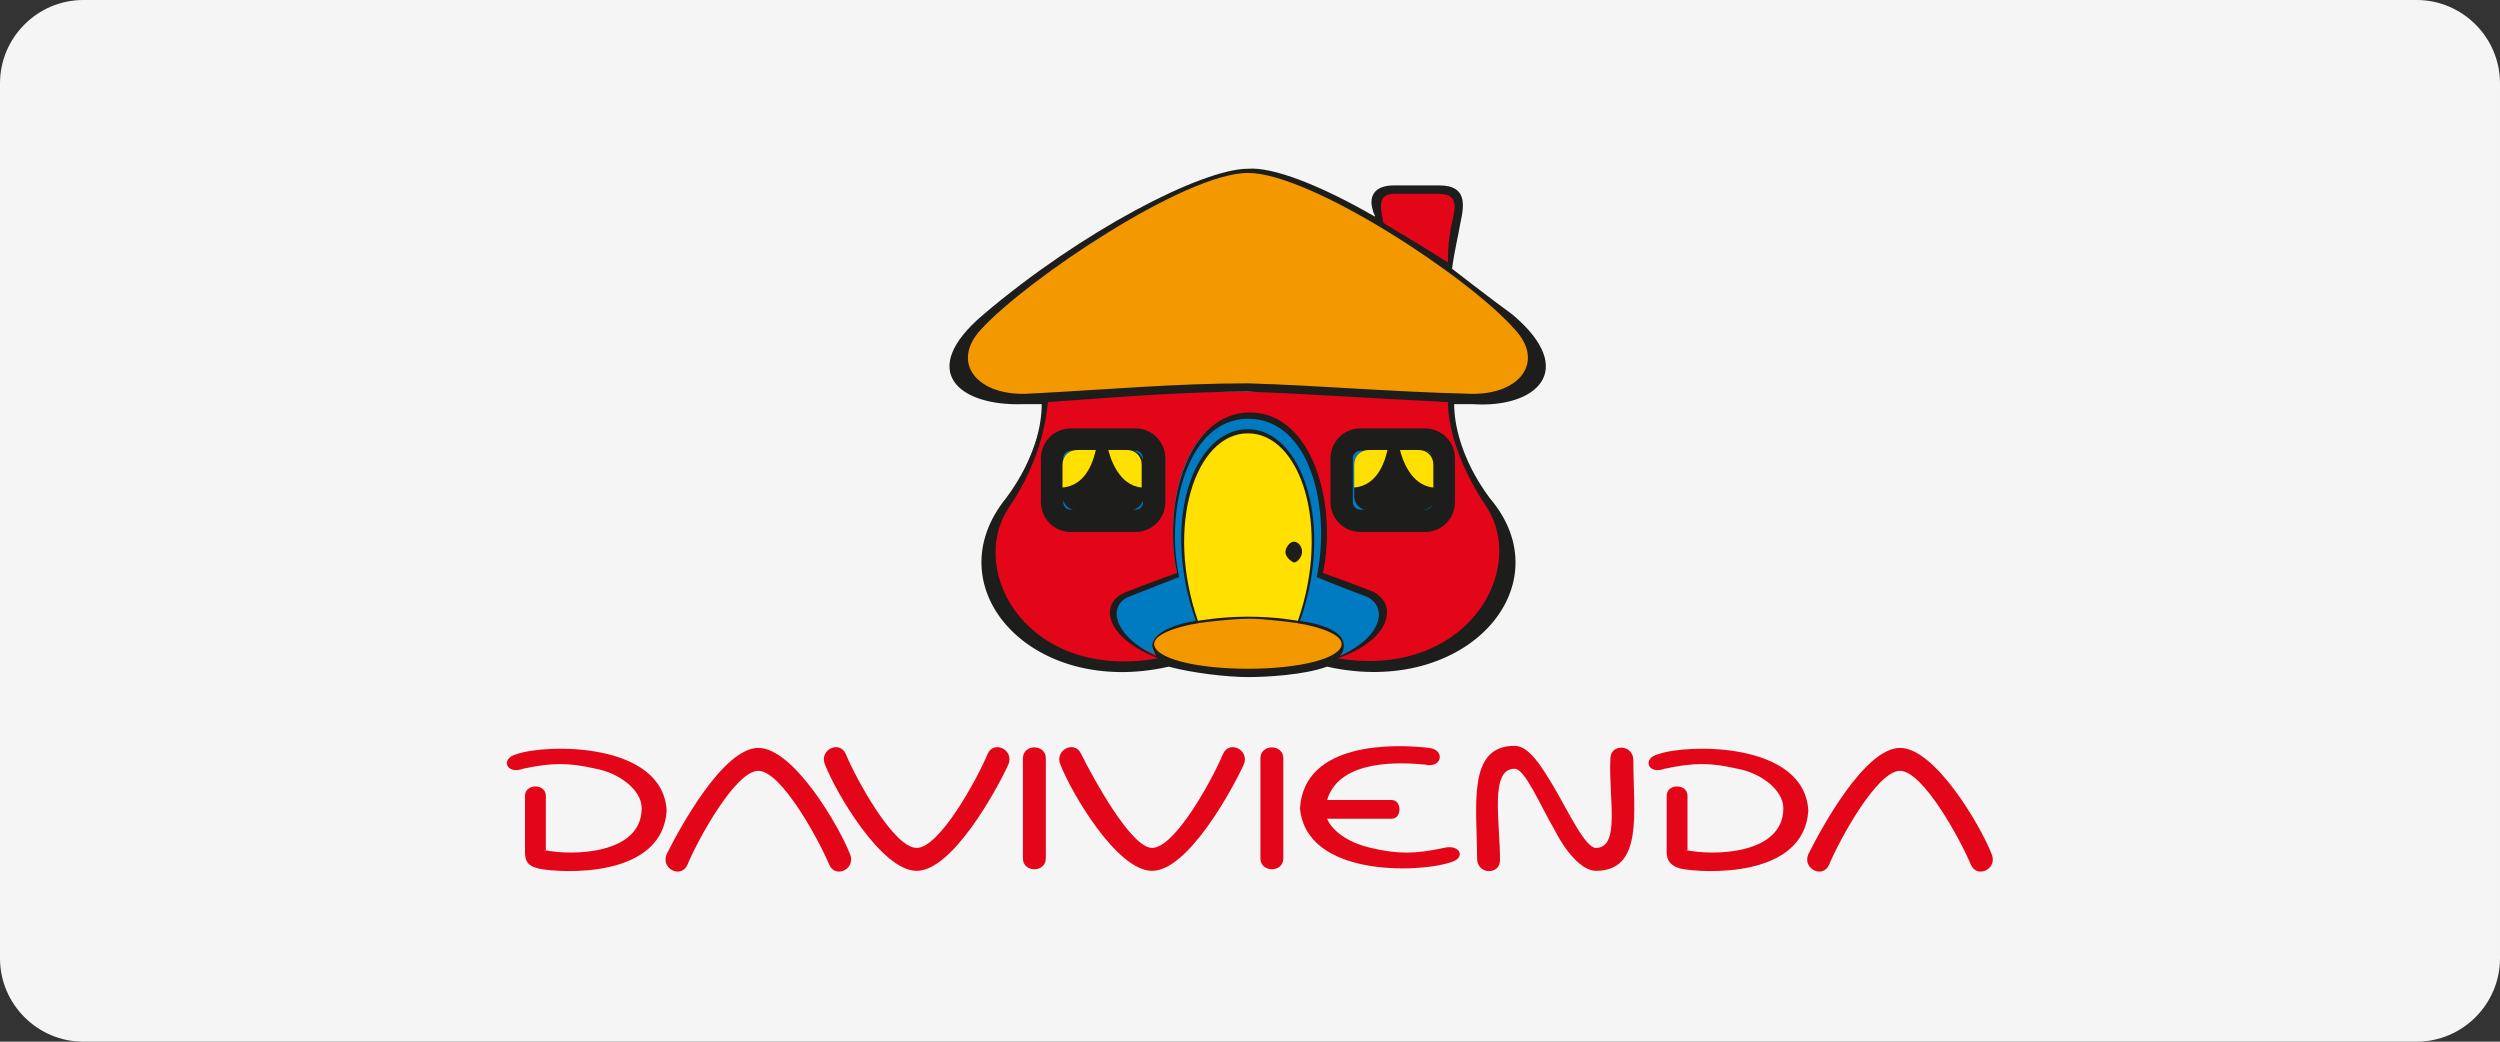 <?xml version="1.0" encoding="utf-8"?>
<!-- Generator: Adobe Illustrator 26.1.0, SVG Export Plug-In . SVG Version: 6.00 Build 0)  -->
<svg version="1.1" id="Capa_2" xmlns="http://www.w3.org/2000/svg" xmlns:xlink="http://www.w3.org/1999/xlink" x="0px" y="0px"
	 viewBox="0 0 120 50" style="enable-background:new 0 0 120 50;" xml:space="preserve">
<rect x="0" y="0" width="120" height="50" fill="#333333" stroke="none"/>
<style type="text/css">
	.st0{fill:#F5F5F5;}
	.st1{fill-rule:evenodd;clip-rule:evenodd;fill:#E30518;}
	.st2{fill-rule:evenodd;clip-rule:evenodd;fill:#007AC0;}
	.st3{fill-rule:evenodd;clip-rule:evenodd;fill:#FFE000;}
	.st4{fill-rule:evenodd;clip-rule:evenodd;fill:#F49800;}
	.st5{fill-rule:evenodd;clip-rule:evenodd;fill:#007AC0;stroke:#1D1D1B;stroke-width:1.072;stroke-miterlimit:3.864;}
	.st6{fill-rule:evenodd;clip-rule:evenodd;fill:#1D1D1B;}
	.st7{fill:#E30518;}
</style>
<path class="st0" d="M4,0h112c2.2,0,4,1.8,4,4v42c0,2.2-1.8,4-4,4H4c-2.2,0-4-1.8-4-4V4C0,1.8,1.8,0,4,0z"/>
<g>
	<g>
		<path class="st1" d="M50.1,18.8c0.1,0.5,0,2.6-2,5.6c-2.1,3.2,1.2,8.7,7.7,7.3c1.4,0.5,3,0.6,4,0.6c1,0,2.6-0.1,4-0.6
			c6.6,1.4,9.8-4.1,7.7-7.3c-2-2.9-2-5.1-2-5.6L50.1,18.8z"/>
		<path class="st2" d="M59.9,32.2c-6.4-0.2-7.6-3.1-5.8-3.7c1-0.4,2.4-1,2.4-1c-0.7-3.3,0.4-7.6,3.4-7.6c3,0,4.1,4.4,3.4,7.6
			c0,0,1.4,0.5,2.4,0.9C67.3,29.2,66.3,32.1,59.9,32.2z"/>
		<path class="st3" d="M57.5,29.9c-1.7-4.7-0.2-9.2,2.4-9.2c2.5,0,4.2,4.3,2.4,9.2c0,0-0.8-0.2-2.5-0.2
			C58.5,29.7,57.5,29.9,57.5,29.9z"/>
		<path class="st4" d="M59.9,32.3c2.6,0,4.6-0.5,4.6-1.3s-2-1.3-4.6-1.3c-2.6,0-4.6,0.5-4.6,1.3S57.3,32.3,59.9,32.3z"/>
		<g>
			<g>
				<path class="st5" d="M51.4,21.1h3.1c0.5,0,0.9,0.4,0.9,0.9v2.1c0,0.5-0.4,0.9-0.9,0.9h-3.1c-0.5,0-0.9-0.4-0.9-0.9V22
					C50.5,21.5,50.9,21.1,51.4,21.1z"/>
				<path class="st6" d="M51,22.3c0-0.4,0.3-0.7,0.7-0.7h2.5c0.4,0,0.7,0.3,0.7,0.7v1.5c0,0.4-0.3,0.7-0.7,0.7h-2.5
					c-0.4,0-0.7-0.3-0.7-0.7V22.3z"/>
				<path class="st3" d="M54.8,23.4c-1.1-0.1-1.5-1.4-1.6-1.8h0.9c0.4,0,0.7,0.3,0.7,0.7L54.8,23.4L54.8,23.4z"/>
				<path class="st3" d="M52.6,21.6c-0.1,0.4-0.4,1.7-1.6,1.8v-1.1c0-0.4,0.3-0.7,0.7-0.7C51.7,21.6,52.6,21.6,52.6,21.6z"/>
			</g>
			<g>
				<path class="st5" d="M65.3,21.1h3.1c0.5,0,0.9,0.4,0.9,0.9v2.1c0,0.5-0.4,0.9-0.9,0.9h-3.1c-0.5,0-0.9-0.4-0.9-0.9V22
					C64.4,21.5,64.8,21.1,65.3,21.1z"/>
				<path class="st6" d="M65,22.3c0-0.4,0.3-0.7,0.7-0.7h2.5c0.4,0,0.7,0.3,0.7,0.7v1.5c0,0.4-0.3,0.7-0.7,0.7h-2.5
					c-0.4,0-0.7-0.3-0.7-0.7V22.3z"/>
				<path class="st3" d="M68.8,23.4c-1.1-0.1-1.5-1.4-1.6-1.8h0.9c0.4,0,0.7,0.3,0.7,0.7L68.8,23.4L68.8,23.4z"/>
				<path class="st3" d="M66.6,21.6c-0.1,0.4-0.4,1.7-1.6,1.8v-1.1c0-0.4,0.3-0.7,0.7-0.7C65.7,21.6,66.6,21.6,66.6,21.6z"/>
			</g>
		</g>
		<path class="st1" d="M66.3,10.8c-0.3-1.1-0.4-1.7,0.6-1.7h2.2c1.4,0,0.8,1,0.7,2.1c-0.2,1.4-0.2,1.8-0.2,1.8S66.3,10.8,66.3,10.8z
			"/>
		<path class="st4" d="M59.9,18.7c-3.3,0-7.9,0.3-10.9,0.5c-2.2,0.2-4-1.5-2.5-3.2c3.2-3.5,11-7.8,13.4-7.8c2.5,0,10.2,4.4,13.4,7.8
			c1.5,1.6,0,3.2-2.3,3.2C68.5,19.2,63.2,18.7,59.9,18.7z"/>
		<g>
			<path class="st6" d="M61.7,26.5c0-0.2,0.2-0.5,0.4-0.5c0.2,0,0.4,0.2,0.4,0.5c0,0.2-0.2,0.5-0.4,0.5
				C61.9,26.9,61.7,26.7,61.7,26.5z"/>
			<path class="st6" d="M59.9,29.6c-1.3,0-2.4,0.2-2.4,0.2c-1.6-4.6-0.1-9,2.4-9c2.5,0,4,4.4,2.4,9C62.3,29.8,61.3,29.6,59.9,29.6z
				 M62.2,29.9c1.3,0.2,2.2,0.6,2.2,1c0,0.7-2,1.2-4.5,1.2c-2.5,0-4.5-0.5-4.5-1.2c0-0.4,0.9-0.8,2.2-1c0,0,1.4-0.2,2.4-0.2
				C60.8,29.7,62.2,29.9,62.2,29.9z M62.4,29.8c1.7-4.8,0-9.2-2.5-9.2c-2.6,0-4.2,4.4-2.5,9.2c-1.3,0.2-2.1,0.7-2.1,1.2
				c0,0.1,0.1,0.3,0.2,0.5c-2.1-1-2.4-2.5-1.2-2.9c1-0.4,2.3-0.9,2.3-0.9c-0.7-3.2,0.4-7.6,3.3-7.6c3,0,4,4.3,3.3,7.6
				c0,0,1.2,0.5,2.3,0.9c1.1,0.4,1,1.9-1.2,2.9c0.1-0.1,0.2-0.3,0.2-0.4C64.6,30.4,63.7,30,62.4,29.8z M66.4,10.7
				c-0.2-1-0.2-1.4,0.6-1.4H69c1.3,0,0.7,1,0.6,1.9c-0.1,0.6-0.1,1.1-0.1,1.4C68.4,11.9,67.4,11.3,66.4,10.7z M64.2,31.6
				c6.1,1,9.1-4.1,7.2-7.2c-1.5-2.2-1.9-4.1-1.9-5.1c-4-0.2-6.8-0.4-9.6-0.5c-2.8,0-5.5,0.2-9.6,0.5c-0.1,1-0.4,2.9-1.9,5.1
				c-2,3.1,1,8.3,7.2,7.2c-2.6-1-2.9-2.7-1.5-3.2c1-0.4,2.4-0.9,2.4-0.9c-0.7-3.3,0.5-7.7,3.5-7.7s4.2,4.4,3.5,7.7
				c0,0,1.4,0.5,2.4,0.9C67.1,29,66.8,30.7,64.2,31.6z M59.9,18.4c-3.5,0-6.7,0.3-10.6,0.5c-2.4,0.1-3.7-1.5-2.2-3.1
				c2.2-2.4,9.8-7.5,12.8-7.5c3,0,10.6,5,12.8,7.5c1.5,1.6,0.2,3.2-2.2,3.1C66.6,18.8,63.3,18.5,59.9,18.4z M66,10.4
				c0-0.1-0.1-0.2-0.1-0.3c-0.2-0.6,0-1.2,1-1.2h2.2c1.3,0,1.2,0.9,1,1.8c-0.1,0.6-0.3,1.4-0.4,2.2c0,0,1.8,1.4,2.9,2.2
				c3.2,2.7,1.1,4.5-1.9,4.3c-0.3,0-0.6,0-0.9,0c0,0.9,0.3,2.6,1.7,4.5c3.6,4.2-1.1,9.6-7.8,8.1c-1.1,0.4-2.9,0.5-3.8,0.5
				c-1,0-2.7-0.2-3.8-0.5c-6.6,1.5-11.3-3.8-7.8-8.1c1.4-1.9,1.7-3.5,1.7-4.5l-0.9,0c-3.1,0.1-5.1-1.6-1.9-4.3c4.7-4,10.5-7,12.7-7
				C61.1,8,63.4,8.9,66,10.4z"/>
		</g>
	</g>
	<g>
		<g>
			<g>
				<path class="st7" d="M26.1,40.8c1.4,0.3,4.7,0.2,4.7-2c0-0.9-1.1-1.7-2.2-1.9c-1.3-0.3-2.1-0.3-3.5,0c-0.8,0.3-1.1-0.5-0.3-0.7
					c1.4-0.5,7-0.6,7.2,2.7c-0.2,3.3-5.1,3-6.1,2.8c-0.4-0.1-0.7-0.2-0.7-0.8v-2.7c0-0.6,1-0.6,1,0V40.8z"/>
				<path class="st7" d="M36.4,37c-1.1,0-2.9,3.3-3.4,4.5c-0.3,0.7-1.3,0.2-1-0.5c0.6-1.2,2.7-5.1,4.4-5.1c1.7,0,3.9,3.8,4.4,5.1
					c0.3,0.7-0.7,1.2-1,0.5C39.3,40.3,37.5,37,36.4,37z"/>
				<path class="st7" d="M44,40.7c1.1,0,2.9-3.3,3.4-4.5c0.3-0.7,1.3-0.2,1,0.5c-0.6,1.3-2.7,5.1-4.4,5.1c-1.7,0-3.9-3.8-4.4-5.1
					c-0.3-0.7,0.7-1.2,1-0.5C41.1,37.4,42.9,40.7,44,40.7z"/>
				<path class="st7" d="M50.2,36.4v4.8c0,0.7-1.1,0.7-1.1,0v-4.8C49.1,35.7,50.2,35.7,50.2,36.4z"/>
				<path class="st7" d="M55.3,40.7c1.1,0,2.9-3.3,3.4-4.5c0.3-0.7,1.3-0.2,1,0.5c-0.6,1.3-2.7,5.1-4.4,5.1c-1.7,0-3.9-3.8-4.4-5.1
					c-0.3-0.7,0.7-1.2,1-0.5C52.5,37.4,54.3,40.7,55.3,40.7z"/>
				<path class="st7" d="M63.7,39.3c0.3,0.7,1.2,1.2,2.1,1.4c1.3,0.3,2.1,0.3,3.5,0c0.8-0.2,1.1,0.5,0.3,0.7
					c-1.5,0.5-6.9,0.7-7.2-2.6c0.2-3.2,4.5-3.1,6.2-2.9c0.8,0.1,0.6,1-0.2,0.8c-1.1-0.1-4.1-0.3-4.7,1.7h3.1c0.5,0,0.5,0.9,0,0.9
					L63.7,39.3z"/>
				<path class="st7" d="M80.9,40.8c1.4,0.3,4.7,0.2,4.7-2c0-0.9-1.1-1.7-2.2-1.9c-1.3-0.3-2.1-0.3-3.5,0c-0.8,0.3-1.1-0.5-0.3-0.7
					c1.4-0.5,7-0.6,7.2,2.7c-0.2,3.3-5.1,3-6.1,2.8c-0.4-0.1-0.7-0.3-0.7-0.8v-2.7c0-0.6,1-0.6,1,0V40.8z"/>
				<path class="st7" d="M91.2,37c-1.1,0-2.9,3.3-3.4,4.5c-0.3,0.7-1.3,0.2-1-0.5c0.6-1.2,2.7-5.1,4.4-5.1c1.7,0,3.9,3.8,4.4,5.1
					c0.3,0.7-0.7,1.2-1,0.5C94.1,40.3,92.3,37,91.2,37z"/>
			</g>
			<path class="st7" d="M61.6,36.4v4.8c0,0.7-1.1,0.7-1.1,0v-4.8C60.5,35.7,61.6,35.7,61.6,36.4z"/>
		</g>
		<path class="st7" d="M74.6,39.8c-0.7-1.2-1.4-2.9-1.9-2.9c-1.2,0-0.7,2.5-0.7,4.4c0,0.7-1.1,0.7-1.1-0.1c0-2.5-0.5-5.4,1.8-5.4
			c0.7,0,1.3,1,1.9,2c0.7,1.2,1.5,2.9,2,2.9c1.2,0,0.6-2.4,0.7-4.3c0-0.7,1.1-0.7,1.1,0.1c0,2.5,0.5,5.3-1.8,5.3
			C75.9,41.8,75.1,40.8,74.6,39.8z"/>
	</g>
</g>
</svg>
